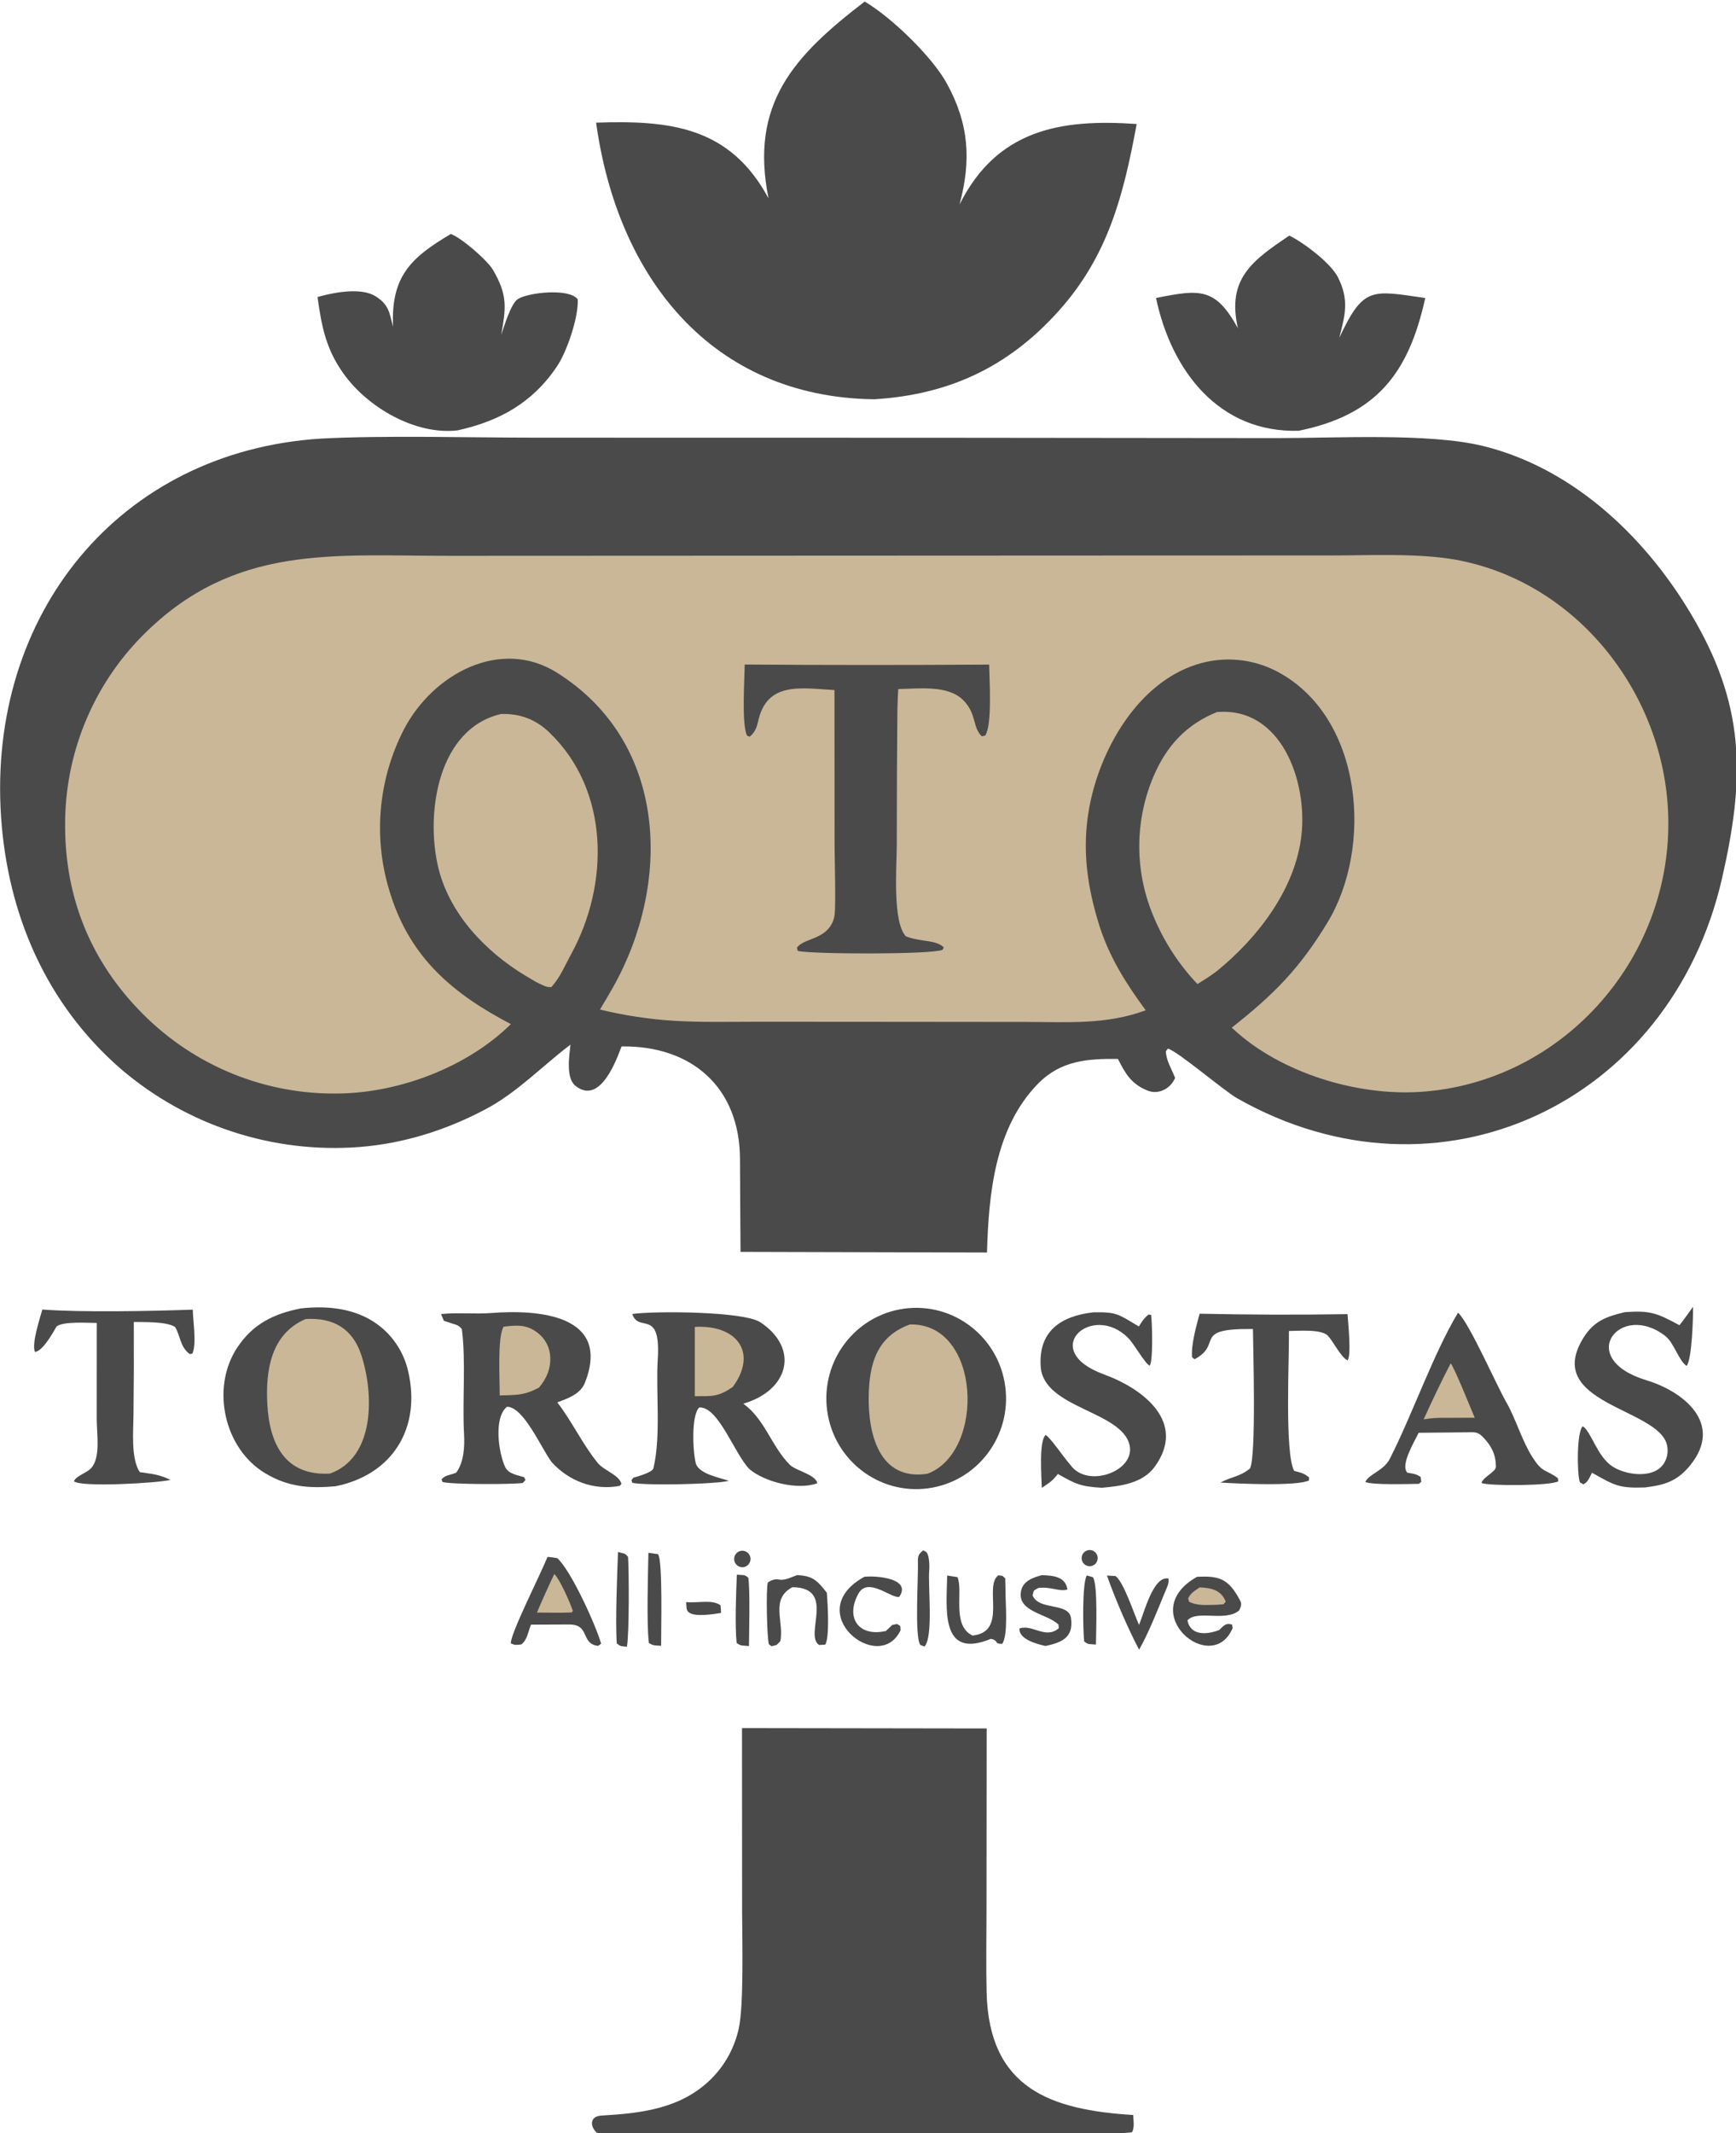 <?xml version="1.0" encoding="UTF-8"?> <svg xmlns="http://www.w3.org/2000/svg" width="175" height="215" viewBox="0 0 175 215" fill="none"><g clip-path="url(#clip0_2007_57)"><path d="M32.37 44.202C38.807 43.862 47.45 44.11 54.041 44.11L94.442 44.118L128.659 44.153C134.56 44.164 144.051 43.608 149.518 44.953C158.801 47.237 166.276 54.482 170.934 62.69C176.021 71.612 175.809 78.794 173.602 88.48C168.417 111.234 145.037 122.22 124.728 110.696C123.338 109.907 118.743 105.953 117.73 105.681L117.526 105.952C117.569 106.9 118.071 107.661 118.458 108.634C118.022 109.689 116.812 110.363 115.691 109.916C114.052 109.263 113.447 108.213 112.695 106.723C109.656 106.687 106.932 106.875 104.635 109.223C100.271 113.683 99.663 120.391 99.495 126.232L74.65 126.167C74.638 123.076 74.601 119.921 74.596 116.838C74.582 109.528 69.662 105.359 62.655 105.463C62.216 106.601 60.543 111.481 57.999 109.424C57.04 108.648 57.376 106.461 57.505 105.28C54.678 107.423 52.141 110.098 48.97 111.782C44.994 113.894 40.721 115.245 36.235 115.599C27.491 116.269 18.839 113.434 12.155 107.709C4.65 101.167 0.763 92.161 0.105 82.286C-1.248 61.966 11.972 45.49 32.37 44.202Z" fill="#4A4A4A"></path><path d="M45.477 56.018L114.373 55.987L134.104 55.981C138.051 55.984 142.979 55.726 146.773 56.417C158.707 58.592 167.441 69.451 168.134 81.441C168.986 96.195 157.697 109.103 143.163 110.045C136.758 110.461 129.098 108.124 124.342 103.731L124.168 103.568C128.399 100.24 130.996 97.627 133.812 92.984C138.456 85.329 137.369 72.329 128.846 67.732C126.323 66.372 123.363 66.095 120.635 66.966C114.654 68.85 110.832 75.622 109.785 81.508C109.053 85.623 109.601 89.415 110.842 93.347C111.863 96.525 113.541 99.163 115.497 101.821C111.481 103.306 107.553 102.997 103.345 102.995L90.904 102.983L76.606 102.973C73.882 102.973 70.648 103.051 67.965 102.88C65.442 102.725 62.938 102.345 60.481 101.744C60.932 100.998 61.374 100.245 61.805 99.486C67.656 89.092 67.413 74.883 56.152 67.798C50.486 64.233 43.661 67.877 40.723 73.503C38.062 78.655 37.58 84.673 39.385 90.189C41.433 96.638 45.767 100.217 51.501 103.213C47.101 107.549 40.254 110.138 34.124 110.207C26.745 110.338 19.63 107.445 14.402 102.192C9.225 97.013 6.563 90.583 6.564 83.219C6.522 76.028 9.341 69.118 14.389 64.039C23.628 54.742 33.678 56.044 45.477 56.018Z" fill="#C9B798"></path><path d="M75.069 66.974C83.283 67.034 91.498 67.035 99.713 66.98C99.739 68.556 100.037 73.027 99.315 74.134L98.968 74.203C98.02 73.302 98.474 71.966 97.117 70.58C95.588 69.018 92.666 69.404 90.549 69.445C90.506 70.119 90.478 70.793 90.464 71.468C90.421 76.021 90.399 80.575 90.401 85.128C90.397 87.309 89.943 92.918 91.321 94.368C92.888 94.968 94.332 94.685 95.139 95.482L95.012 95.728C93.855 96.211 81.948 96.174 80.419 95.84L80.334 95.515C80.909 94.697 82.469 94.705 83.437 93.675C83.839 93.252 84.088 92.704 84.145 92.12C84.259 90.887 84.135 86.497 84.131 85.054L84.12 69.549C80.65 69.34 77.285 68.677 76.415 72.735C76.288 73.324 76.053 73.885 75.561 74.25L75.302 74.129C74.751 72.965 75.054 68.639 75.069 66.974Z" fill="#4A4A4A"></path><path d="M50.523 71.955C52.441 71.908 54.004 72.503 55.359 73.801C61.463 79.646 61.45 89.091 57.565 96.18C56.879 97.432 56.522 98.409 55.589 99.475C55.088 99.555 54.537 99.199 54.04 98.967C53.685 98.763 53.333 98.556 52.982 98.345C48.926 95.9 45.233 92.046 44.144 87.278C42.905 81.851 44.169 73.418 50.523 71.955Z" fill="#C9B798"></path><path d="M122.671 71.765C129.181 71.207 131.801 78.755 131.196 84.164C130.588 89.597 126.803 94.507 122.673 97.864C122.038 98.357 121.389 98.748 120.711 99.178C118.769 97.132 117.231 94.733 116.179 92.106C114.369 87.664 114.405 82.674 116.277 78.258C117.593 75.174 119.564 73.029 122.671 71.765Z" fill="#C9B798"></path><path d="M87.163 0.157C89.814 1.705 93.931 5.668 95.43 8.384C97.697 12.489 97.915 16.174 96.728 20.608C100.509 13.076 106.876 11.955 114.585 12.498C113.264 19.634 111.723 25.754 106.737 31.322C101.634 37.02 95.634 39.78 88.125 40.241C71.688 40.027 62.235 27.918 60.093 12.362C67.526 12.108 73.585 12.752 77.473 19.997C75.549 10.429 80.048 5.622 87.163 0.157Z" fill="#4A4A4A"></path><path d="M74.799 174.163L99.461 174.2L99.445 192.751C99.438 195.423 99.395 198.124 99.457 200.794C99.687 210.529 105.985 212.648 114.233 213.156C114.264 213.764 114.38 214.381 114.117 214.895C112.804 215.075 110.264 215.02 108.812 215.027L99.293 215.049L71.372 215.007C69.588 215.008 61.213 215.143 60.163 214.948C59.453 214.296 59.448 213.282 60.619 213.215C64.676 212.982 68.683 212.518 71.717 209.494C73.098 208.11 74.054 206.354 74.471 204.435C74.996 202.115 74.817 195.319 74.81 192.68L74.799 174.163Z" fill="#4A4A4A"></path><path d="M45.439 23.589C46.375 23.864 49.088 26.169 49.692 27.196C51.213 29.782 50.994 31.074 50.525 33.757C50.806 32.933 51.505 30.574 52.211 30.136C53.294 29.462 57.413 29.027 58.239 30.169C58.34 31.907 57.17 35.397 56.157 36.91C53.677 40.614 50.336 42.438 46.132 43.375C41.866 43.87 37.031 41.053 34.598 37.611C32.845 35.133 32.419 32.877 32.007 29.94C32.13 29.903 32.254 29.868 32.378 29.835C33.949 29.423 36.513 28.974 37.912 29.891C39.217 30.747 39.242 31.49 39.623 32.928C39.397 27.892 41.387 25.97 45.439 23.589Z" fill="#4A4A4A"></path><path d="M129.968 23.742C131.407 24.439 134.15 26.517 134.867 27.93C136.032 30.227 135.591 31.777 135.008 34.043C137.456 28.837 138.26 29.256 143.672 30.034C142 37.663 138.724 41.824 130.915 43.415C122.862 43.643 118.078 37.348 116.535 30.034C120.987 29.138 122.525 28.968 124.79 33.084C123.643 28.072 126.279 26.241 129.968 23.742Z" fill="#4A4A4A"></path><path d="M30.313 131.868C32.791 131.591 35.419 131.801 37.58 133.156C39.402 134.3 40.69 136.134 41.156 138.246C42.458 143.917 39.583 148.628 33.817 149.792C31.212 150.017 29.08 149.885 26.731 148.478C22.583 145.995 21.24 139.878 23.901 135.836C25.487 133.426 27.587 132.41 30.313 131.868Z" fill="#4A4A4A"></path><path d="M30.801 132.939C33.559 132.758 35.55 133.874 36.433 136.597C37.699 140.504 37.819 146.873 33.272 148.51C28.818 148.773 27.166 145.64 26.946 141.49C26.765 138.089 27.322 134.435 30.801 132.939Z" fill="#C9B798"></path><path d="M91.145 131.891C96.107 131.214 100.671 134.726 101.336 139.731C102 144.736 98.513 149.335 93.55 149.999C88.596 150.662 84.046 147.152 83.382 142.156C82.719 137.16 86.193 132.567 91.145 131.891Z" fill="#4A4A4A"></path><path d="M91.725 133.482C98.907 133.299 99.363 146.35 93.488 148.529C88.638 149.272 87.501 144.539 87.572 140.67C87.632 137.388 88.421 134.675 91.725 133.482Z" fill="#C9B798"></path><path d="M44.458 132.437C46.059 132.26 47.874 132.459 49.568 132.327C54.241 131.963 61.66 132.503 58.966 139.351C58.519 140.487 57.278 140.933 56.177 141.333C57.683 143.278 58.701 145.529 60.248 147.431C60.886 148.216 62.391 148.624 62.646 149.541L62.489 149.747C59.901 150.245 57.35 149.281 55.601 147.347C54.492 145.832 52.802 141.812 51.11 141.775C49.744 142.876 50.251 146.396 50.923 147.848C51.243 148.539 52.143 148.668 52.833 148.871L52.976 149.154L52.706 149.456C51.701 149.613 45.471 149.621 44.612 149.358L44.51 149.103C44.895 148.631 45.329 148.705 45.988 148.417C46.75 147.403 46.85 145.832 46.781 144.595C46.591 141.208 46.983 137.282 46.559 133.952C46.223 133.546 46.068 133.542 45.574 133.386L44.75 133.116L44.458 132.437Z" fill="#4A4A4A"></path><path d="M50.774 133.706C52.168 133.537 53.177 133.469 54.312 134.42C54.971 134.969 55.385 135.762 55.46 136.621C55.558 137.869 55.114 138.929 54.327 139.853C52.775 140.656 52.089 140.587 50.375 140.636C50.384 139.121 50.12 134.695 50.774 133.706Z" fill="#C9B798"></path><path d="M63.74 132.427C65.913 132.112 74.976 132.143 76.665 133.272C80.616 135.916 79.525 140.128 74.928 141.468C77.084 143.001 77.769 145.758 79.604 147.611C80.23 148.243 82.241 148.595 82.384 149.489C80.461 150.199 77.133 149.397 75.548 148.063C74.036 146.529 72.444 141.768 70.496 141.844C69.656 142.611 69.846 146.359 70.139 147.466C70.424 148.542 72.517 148.916 73.48 149.242C73.428 149.251 73.375 149.261 73.323 149.271L73.062 149.315C71.596 149.577 65.172 149.735 63.752 149.447L63.648 149.181L63.861 148.922C64.19 148.828 65.776 148.402 65.869 147.975C66.652 144.683 66.098 140.279 66.305 137.019C66.638 131.784 64.385 134.392 63.74 132.427Z" fill="#4A4A4A"></path><path d="M70.039 133.73C74.174 133.477 76.454 136.231 73.877 139.773C72.391 140.805 71.795 140.708 70.039 140.713L70.039 133.73Z" fill="#C9B798"></path><path d="M146.978 132.294C148.113 133.316 150.89 139.686 151.858 141.344C152.746 142.866 153.443 145.252 154.481 146.863C155.551 148.524 155.769 148.028 157.045 148.977L157.084 149.284C156.371 149.756 150.1 149.772 149.347 149.464C149.495 148.84 150.807 148.358 150.8 147.802C150.785 146.587 150.351 145.733 149.535 144.876C148.873 144.181 148.543 144.369 147.553 144.355L143.008 144.401C142.558 145.348 141.141 147.645 141.868 148.422C142.412 148.52 142.757 148.53 143.209 148.853L143.278 149.34L143.032 149.546C141.891 149.558 138.459 149.681 137.634 149.36C137.978 148.56 139.478 148.245 140.107 147.012C142.374 142.563 144.473 136.474 146.978 132.294Z" fill="#4A4A4A"></path><path d="M146.239 137.395C146.684 137.986 148.231 141.892 148.663 142.882L145.624 142.895C144.735 142.887 144.393 142.913 143.512 143.048C144.413 141.081 145.244 139.316 146.239 137.395Z" fill="#C9B798"></path><path d="M163.805 132.241C166.368 132.063 167.021 132.329 169.296 133.559C169.711 133.06 170.267 132.25 170.668 131.706C170.685 132.772 170.568 136.918 170.027 137.666C169.229 137.154 168.766 135.341 167.867 134.642C163.328 131.113 158.713 136.915 165.98 139.109C169.649 140.216 173.804 143.446 170.389 147.668C169.08 149.285 167.807 149.667 165.821 149.91C163.194 150.001 162.765 149.713 160.48 148.425C160.224 148.924 160.091 149.366 159.612 149.592L159.268 149.399C158.961 148.612 158.932 144.243 159.558 143.749C160.415 144.281 160.989 146.78 162.544 147.794C163.971 148.723 166.932 149.091 167.835 147.308C168.113 146.774 168.181 146.154 168.026 145.572C167.075 141.906 155.519 141.448 159.62 134.83C160.682 133.116 161.956 132.684 163.805 132.241Z" fill="#4A4A4A"></path><path d="M110.22 132.259C112.63 132.216 112.697 132.444 114.804 133.684C115.167 133.12 115.259 132.919 115.781 132.478L116.041 132.521C116.144 133.198 116.263 137.301 115.884 137.637C115.324 137.3 114.392 135.52 113.732 134.852C110.11 131.186 104.596 136.077 111.292 138.519C115.224 139.953 119.676 143.33 116.397 147.832C115.181 149.502 112.935 149.781 111.066 149.942C108.961 149.819 108.458 149.582 106.642 148.552C106.048 149.291 105.814 149.416 105.019 149.95C104.994 148.828 104.712 145.213 105.409 144.62C105.881 144.878 107.19 146.828 107.924 147.666C109.636 150.025 114.42 148.287 113.878 145.685C113.151 142.2 105.201 141.963 104.91 137.748C104.661 134.141 106.96 132.63 110.22 132.259Z" fill="#4A4A4A"></path><path d="M4.267 131.979C8.138 132.278 15.437 132.136 19.435 131.99C19.447 133.152 19.849 135.438 19.39 136.421L19.126 136.47C18.138 135.739 18.211 134.658 17.644 133.732C16.747 133.174 14.599 133.257 13.489 133.231C13.505 136.295 13.495 139.359 13.459 142.422C13.45 144.148 13.164 146.973 14.093 148.367C15.397 148.567 15.958 148.563 17.187 149.147C15.889 149.473 8.16 149.913 7.455 149.287C7.659 148.737 8.712 148.476 9.18 147.97C10.168 146.901 9.753 144.523 9.75 143.044L9.755 133.33C8.766 133.329 6.412 133.153 5.711 133.677C5.286 134.391 4.338 136.131 3.532 136.26C3.152 135.502 4.006 132.922 4.267 131.979Z" fill="#4A4A4A"></path><path d="M120.93 132.399C125.899 132.509 130.87 132.523 135.839 132.443C135.896 133.33 136.251 136.586 135.842 137.102C135.141 136.757 134.431 135.227 133.86 134.62C133.217 133.937 130.88 134.133 129.933 134.142C129.975 136.811 129.487 146.418 130.455 148.239C131.125 148.422 131.415 148.447 131.958 148.894L131.953 149.205C130.73 149.805 124.649 149.527 123.023 149.413C124.181 148.814 125.04 148.808 126.005 147.997C126.648 146.814 126.326 136.012 126.305 133.943C120.074 133.864 123.343 135.444 120.419 136.988L120.171 136.793C120.047 135.585 120.604 133.597 120.93 132.399Z" fill="#4A4A4A"></path><path d="M55.194 156.907C55.583 156.939 55.792 156.972 56.175 157.034C57.556 158.26 60.076 163.812 60.599 165.659L60.292 165.878C58.462 165.654 59.553 163.662 57.277 163.72L53.526 163.736C53.23 164.476 53.146 165.29 52.549 165.733C52.008 165.781 51.977 165.836 51.493 165.627C51.442 164.66 54.508 158.629 55.194 156.907Z" fill="#4A4A4A"></path><path d="M55.878 158.629C56.439 159.166 57.478 161.531 57.745 162.355L57.63 162.509L56.578 162.537L54.128 162.52C54.684 161.211 55.267 159.913 55.878 158.629Z" fill="#C9B798"></path><path d="M120.67 158.916C122.92 158.803 123.835 159.1 124.994 161.274C125.224 161.706 125.078 161.922 124.914 162.305C123.502 163.491 120.668 162.21 119.703 163.307C120.019 164.922 121.749 164.731 122.908 164.276C123.369 163.825 123.578 163.537 124.2 163.73L124.256 164.091C122.151 169.023 114.357 162.464 120.67 158.916Z" fill="#4A4A4A"></path><path d="M120.942 159.98C122.073 160.03 123.112 160.238 123.559 161.416L123.337 161.686L122.653 161.736C121.618 161.742 120.77 161.869 119.869 161.435L119.771 161.089C120.055 160.512 120.412 160.347 120.942 159.98Z" fill="#C9B798"></path><path d="M80.346 158.744C81.958 158.82 82.366 159.285 83.346 160.513C83.434 161.438 83.651 165.092 83.184 165.752L82.574 165.788C81.024 164.797 84.333 160.004 79.881 159.962C77.604 161.165 79.074 163.483 78.658 165.408C78.162 165.894 78.445 165.733 77.777 165.91L77.515 165.722C77.313 165.206 77.205 160.112 77.401 159.496C77.692 159.274 78.129 159.112 78.474 159.186C79.116 159.323 79.678 158.978 80.346 158.744Z" fill="#4A4A4A"></path><path d="M95.483 158.788L96.515 158.946C97.127 160.335 95.903 163.822 98.036 164.836C101.627 164.477 99.125 159.878 100.644 158.761C101.166 158.858 100.952 158.727 101.334 159.075L101.36 160.297C101.351 161.619 101.654 164.769 101.029 165.672C100.103 165.667 100.783 165.364 99.885 165.166C94.738 167.298 95.423 162.111 95.483 158.788Z" fill="#4A4A4A"></path><path d="M105.011 158.751C106.09 158.784 107.407 158.858 107.606 160.194C106.781 160.45 105.984 159.881 104.663 160.041C104.1 160.393 104.282 160.152 104.089 160.781C104.703 162.345 107.719 161.465 107.962 163.058C108.261 165.021 107.037 165.542 105.399 165.886C104.612 165.715 102.682 165.235 102.769 164.123C104.059 163.657 105.389 165.249 106.732 164.1L106.702 163.733C105.576 162.616 102.522 162.466 102.926 160.361C103.124 159.336 104.121 158.99 105.011 158.751Z" fill="#4A4A4A"></path><path d="M87.13 158.915C88.234 158.779 91.96 159.045 90.645 160.945C89.783 161.069 87.489 158.904 86.541 160.602C85.188 163.024 86.55 165.007 89.305 164.375L89.944 163.768C90.556 163.671 90.308 163.588 90.749 163.874L90.786 164.291C88.633 168.894 80.656 162.481 87.13 158.915Z" fill="#4A4A4A"></path><path d="M111.59 158.79L112.446 158.837C113.256 159.394 114.291 162.582 114.822 163.761C115.351 162.507 116.267 158.765 117.796 159.094C117.865 159.63 117.595 160.049 117.371 160.614C116.655 162.368 115.75 164.648 114.83 166.257C113.746 164.233 112.331 160.93 111.59 158.79Z" fill="#4A4A4A"></path><path d="M65.364 156.497L66.329 156.634C66.832 157.259 66.63 164.497 66.645 165.868C66.026 165.816 65.893 165.89 65.411 165.583C65.17 163.66 65.323 158.669 65.364 156.497Z" fill="#4A4A4A"></path><path d="M93.063 156.25C93.141 156.289 93.22 156.329 93.298 156.368C93.695 156.545 93.709 157.885 93.675 158.22C93.52 159.767 94.126 164.971 93.188 165.949L92.769 165.777C92.179 164.927 92.587 158.829 92.532 157.423C92.504 156.713 92.668 156.594 93.063 156.25Z" fill="#4A4A4A"></path><path d="M62.299 156.421C62.941 156.598 62.96 156.484 63.311 156.91C63.414 158.305 63.433 164.758 63.195 165.967C62.57 165.885 62.638 165.974 62.177 165.638C62.017 163.521 62.215 158.674 62.299 156.421Z" fill="#4A4A4A"></path><path d="M74.28 158.7C74.947 158.765 75.019 158.652 75.434 159.01C75.626 160.327 75.51 164.303 75.501 165.896C74.862 165.824 74.703 165.917 74.26 165.586C74.074 163.891 74.202 160.463 74.28 158.7Z" fill="#4A4A4A"></path><path d="M109.554 158.778L110.18 158.956C110.685 159.748 110.487 164.47 110.479 165.743C109.82 165.671 109.699 165.779 109.291 165.421C109.17 164.3 109.075 159.612 109.554 158.778Z" fill="#4A4A4A"></path><path d="M69.171 161.463C70.491 161.578 71.775 161.171 72.636 161.792L72.689 162.551C71.904 162.691 69.981 162.993 69.407 162.474C69.143 162.236 69.214 161.914 69.171 161.463Z" fill="#4A4A4A"></path><path d="M74.615 156.315C75.029 156.201 75.46 156.426 75.607 156.832C75.754 157.238 75.568 157.69 75.18 157.872C74.897 158.004 74.565 157.965 74.321 157.77C74.077 157.576 73.962 157.258 74.024 156.951C74.086 156.643 74.315 156.397 74.615 156.315Z" fill="#4A4A4A"></path><path d="M109.634 156.245C110.022 156.138 110.428 156.335 110.588 156.707C110.748 157.079 110.613 157.513 110.271 157.725C110.001 157.893 109.66 157.887 109.397 157.709C109.134 157.531 108.998 157.215 109.049 156.9C109.1 156.585 109.329 156.329 109.634 156.245Z" fill="#4A4A4A"></path></g><defs><clipPath id="clip0_2007_57"><rect width="175" height="215" fill="white"></rect></clipPath></defs></svg> 